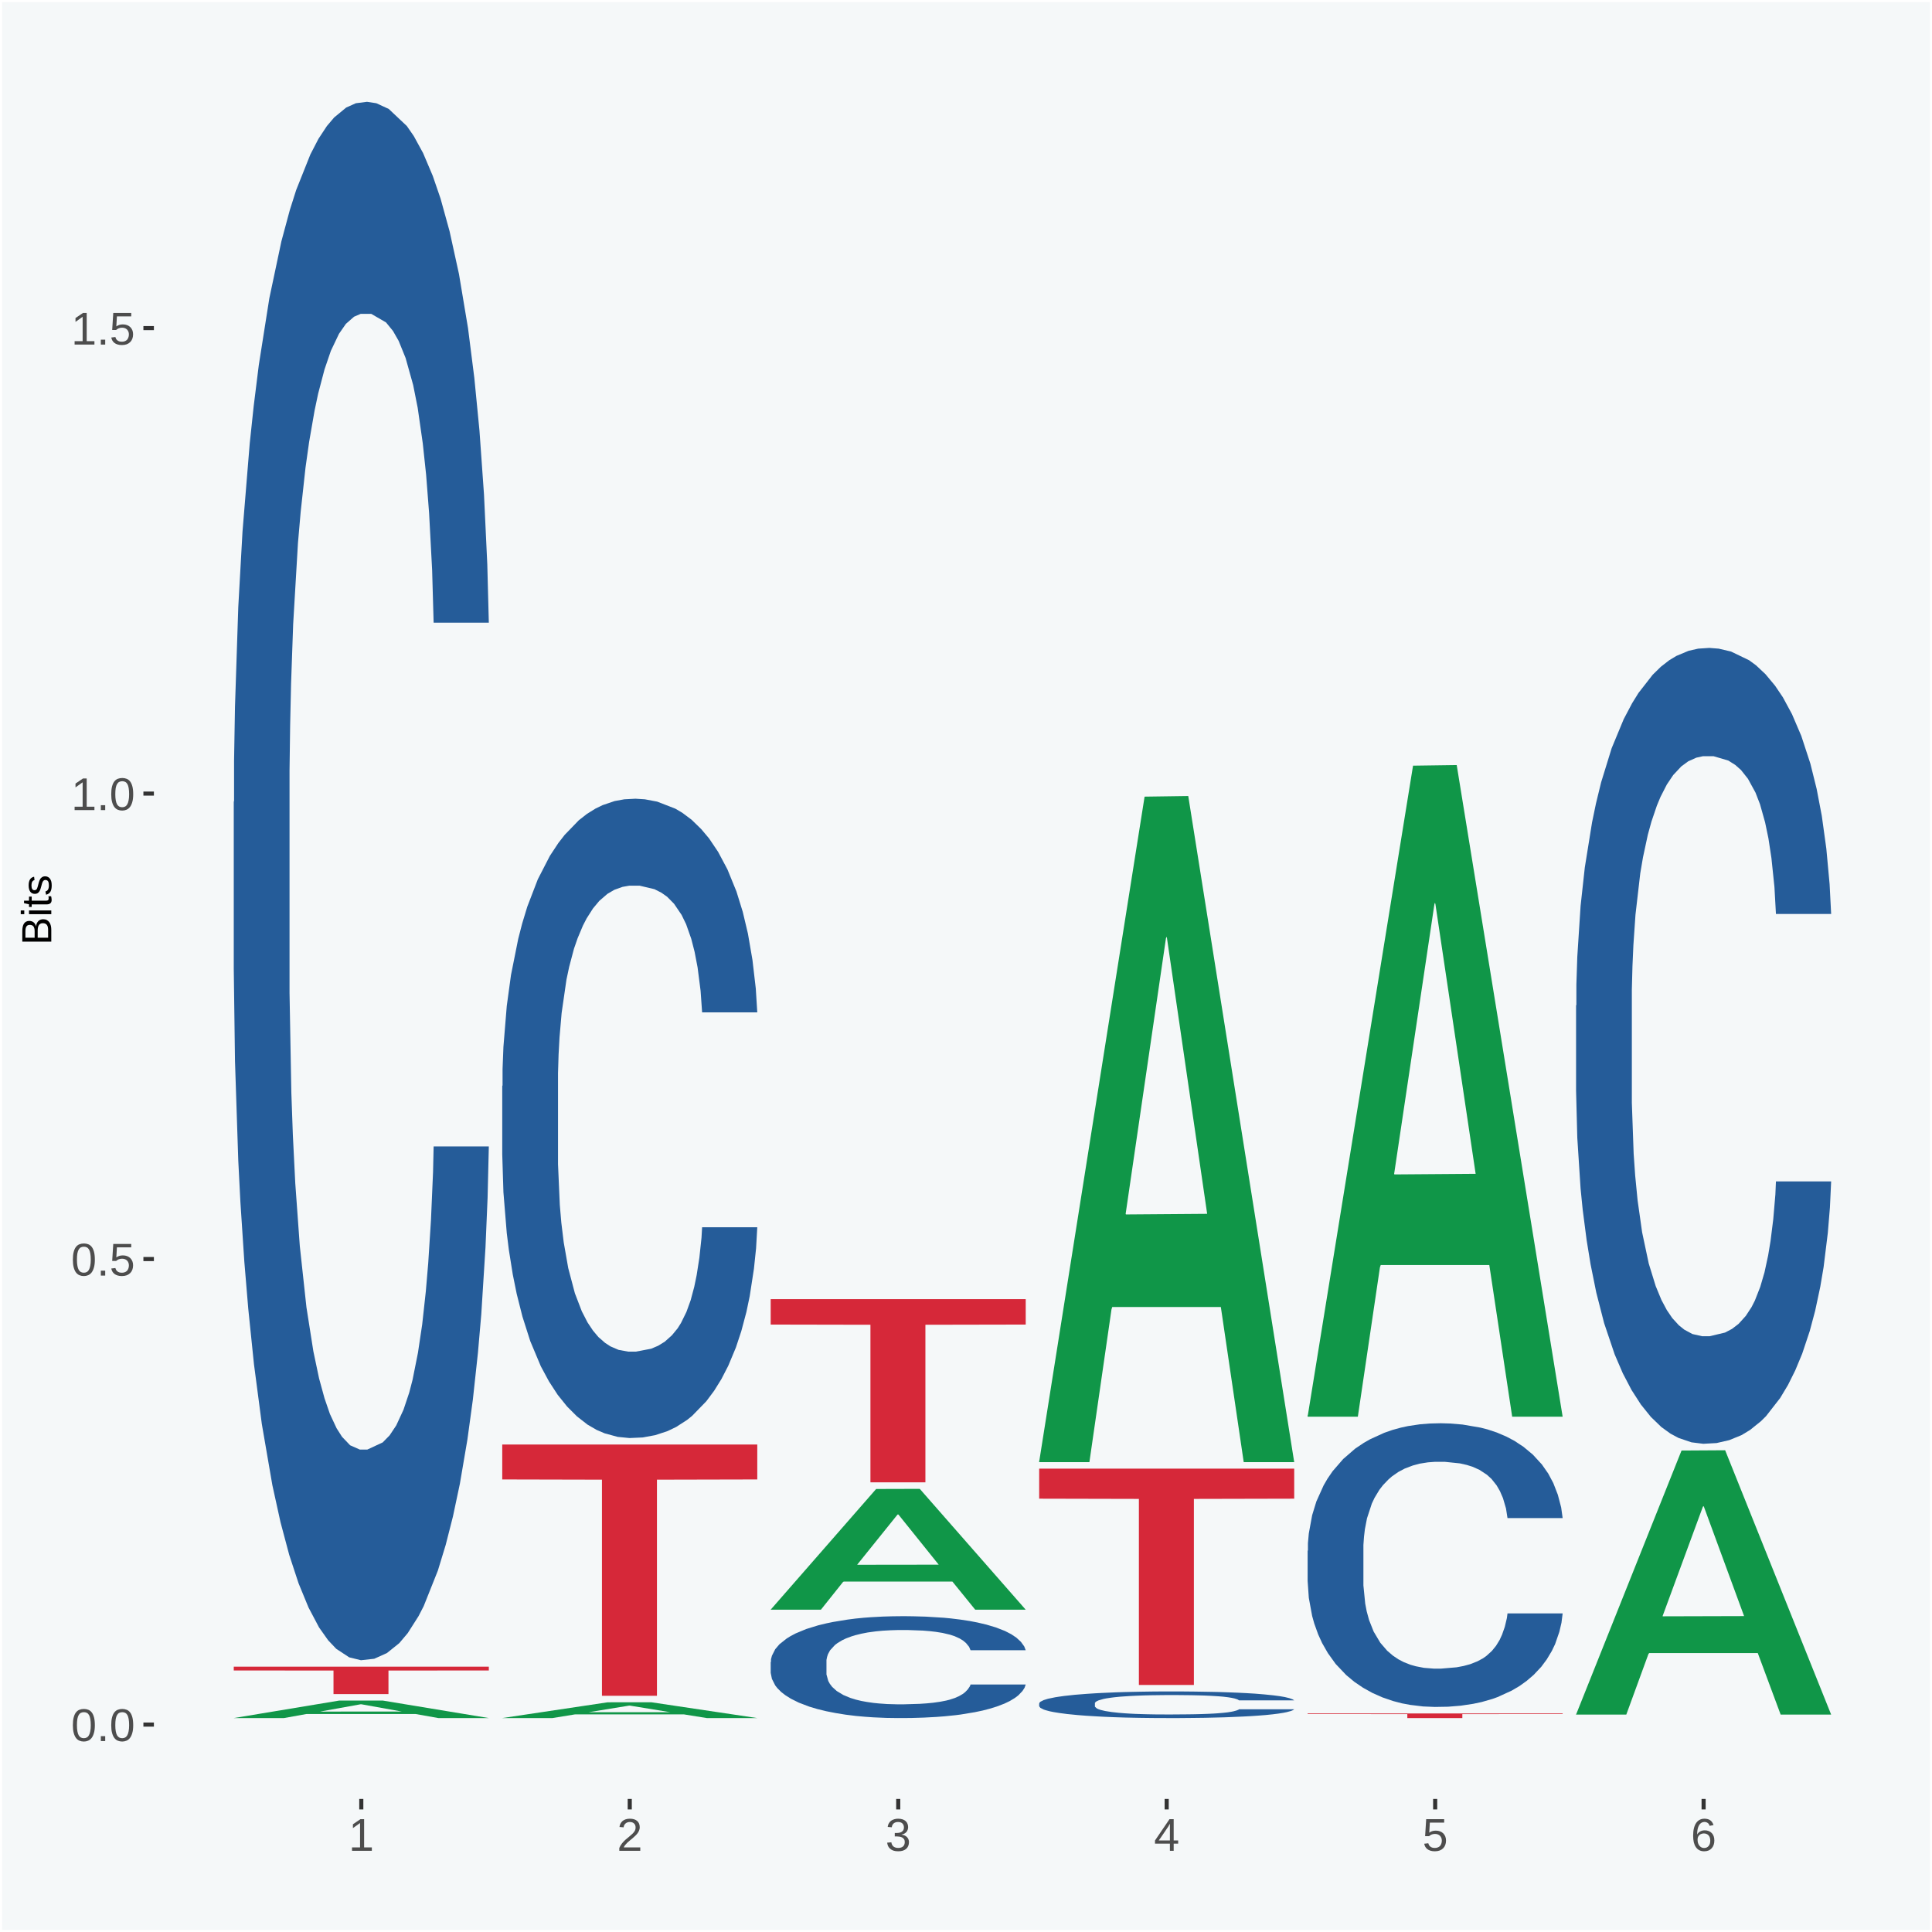 <?xml version="1.0" encoding="UTF-8"?>
<svg xmlns="http://www.w3.org/2000/svg" xmlns:xlink="http://www.w3.org/1999/xlink" width="504pt" height="504pt" viewBox="0 0 504 504" version="1.1">
<defs>
<g>
<symbol overflow="visible" id="glyph0-0">
<path style="stroke:none;" d="M 0.406 0 L 0.406 -8 L 3.594 -8 L 3.594 0 Z M 0.797 -0.406 L 3.188 -0.406 L 3.188 -7.594 L 0.797 -7.594 Z M 0.797 -0.406 "/>
</symbol>
<symbol overflow="visible" id="glyph0-1">
<path style="stroke:none;" d="M 6.203 -4.125 C 6.203 -3.332 6.125 -2.664 5.969 -2.125 C 5.82 -1.582 5.617 -1.145 5.359 -0.812 C 5.098 -0.477 4.789 -0.238 4.438 -0.094 C 4.094 0.051 3.723 0.125 3.328 0.125 C 2.922 0.125 2.539 0.051 2.188 -0.094 C 1.844 -0.238 1.539 -0.477 1.281 -0.812 C 1.031 -1.145 0.832 -1.582 0.688 -2.125 C 0.539 -2.664 0.469 -3.332 0.469 -4.125 C 0.469 -4.957 0.539 -5.645 0.688 -6.188 C 0.832 -6.738 1.035 -7.176 1.297 -7.5 C 1.555 -7.82 1.859 -8.047 2.203 -8.172 C 2.555 -8.305 2.941 -8.375 3.359 -8.375 C 3.754 -8.375 4.125 -8.305 4.469 -8.172 C 4.812 -8.047 5.113 -7.82 5.375 -7.5 C 5.633 -7.176 5.836 -6.738 5.984 -6.188 C 6.129 -5.645 6.203 -4.957 6.203 -4.125 Z M 5.141 -4.125 C 5.141 -4.781 5.098 -5.328 5.016 -5.766 C 4.941 -6.203 4.828 -6.551 4.672 -6.812 C 4.516 -7.07 4.328 -7.254 4.109 -7.359 C 3.891 -7.473 3.641 -7.531 3.359 -7.531 C 3.055 -7.531 2.789 -7.473 2.562 -7.359 C 2.344 -7.254 2.156 -7.07 2 -6.812 C 1.844 -6.551 1.723 -6.203 1.641 -5.766 C 1.566 -5.328 1.531 -4.781 1.531 -4.125 C 1.531 -3.5 1.57 -2.969 1.656 -2.531 C 1.738 -2.094 1.852 -1.742 2 -1.484 C 2.156 -1.223 2.344 -1.035 2.562 -0.922 C 2.789 -0.805 3.047 -0.75 3.328 -0.75 C 3.609 -0.75 3.859 -0.805 4.078 -0.922 C 4.305 -1.035 4.492 -1.223 4.641 -1.484 C 4.797 -1.742 4.914 -2.094 5 -2.531 C 5.094 -2.969 5.141 -3.5 5.141 -4.125 Z M 5.141 -4.125 "/>
</symbol>
<symbol overflow="visible" id="glyph0-2">
<path style="stroke:none;" d="M 1.094 0 L 1.094 -1.281 L 2.234 -1.281 L 2.234 0 Z M 1.094 0 "/>
</symbol>
<symbol overflow="visible" id="glyph0-3">
<path style="stroke:none;" d="M 6.172 -2.688 C 6.172 -2.27 6.109 -1.891 5.984 -1.547 C 5.859 -1.203 5.672 -0.906 5.422 -0.656 C 5.18 -0.414 4.879 -0.223 4.516 -0.078 C 4.148 0.055 3.723 0.125 3.234 0.125 C 2.805 0.125 2.43 0.07 2.109 -0.031 C 1.785 -0.133 1.508 -0.273 1.281 -0.453 C 1.062 -0.629 0.883 -0.836 0.75 -1.078 C 0.625 -1.316 0.535 -1.57 0.484 -1.844 L 1.547 -1.969 C 1.586 -1.812 1.645 -1.66 1.719 -1.516 C 1.801 -1.367 1.91 -1.238 2.047 -1.125 C 2.18 -1.008 2.348 -0.914 2.547 -0.844 C 2.742 -0.781 2.984 -0.75 3.266 -0.75 C 3.535 -0.75 3.781 -0.789 4 -0.875 C 4.227 -0.957 4.422 -1.078 4.578 -1.234 C 4.734 -1.398 4.852 -1.602 4.938 -1.844 C 5.031 -2.082 5.078 -2.359 5.078 -2.672 C 5.078 -2.922 5.035 -3.148 4.953 -3.359 C 4.867 -3.578 4.75 -3.766 4.594 -3.922 C 4.445 -4.078 4.258 -4.195 4.031 -4.281 C 3.812 -4.363 3.562 -4.406 3.281 -4.406 C 3.113 -4.406 2.953 -4.391 2.797 -4.359 C 2.648 -4.328 2.516 -4.285 2.391 -4.234 C 2.266 -4.18 2.148 -4.117 2.047 -4.047 C 1.941 -3.973 1.844 -3.895 1.75 -3.812 L 0.719 -3.812 L 1 -8.25 L 5.688 -8.25 L 5.688 -7.359 L 1.953 -7.359 L 1.797 -4.734 C 1.984 -4.879 2.219 -5.004 2.5 -5.109 C 2.781 -5.211 3.113 -5.266 3.5 -5.266 C 3.914 -5.266 4.285 -5.203 4.609 -5.078 C 4.941 -4.953 5.223 -4.773 5.453 -4.547 C 5.68 -4.316 5.859 -4.047 5.984 -3.734 C 6.109 -3.422 6.172 -3.07 6.172 -2.688 Z M 6.172 -2.688 "/>
</symbol>
<symbol overflow="visible" id="glyph0-4">
<path style="stroke:none;" d="M 0.922 0 L 0.922 -0.891 L 3.016 -0.891 L 3.016 -7.25 L 1.156 -5.922 L 1.156 -6.922 L 3.109 -8.25 L 4.078 -8.25 L 4.078 -0.891 L 6.094 -0.891 L 6.094 0 Z M 0.922 0 "/>
</symbol>
<symbol overflow="visible" id="glyph0-5">
<path style="stroke:none;" d="M 0.609 0 L 0.609 -0.75 C 0.805 -1.207 1.047 -1.609 1.328 -1.953 C 1.617 -2.305 1.922 -2.625 2.234 -2.906 C 2.555 -3.188 2.867 -3.445 3.172 -3.688 C 3.484 -3.938 3.766 -4.18 4.016 -4.422 C 4.266 -4.66 4.469 -4.91 4.625 -5.172 C 4.781 -5.441 4.859 -5.742 4.859 -6.078 C 4.859 -6.316 4.82 -6.523 4.75 -6.703 C 4.676 -6.879 4.57 -7.023 4.438 -7.141 C 4.312 -7.266 4.156 -7.359 3.969 -7.422 C 3.781 -7.484 3.578 -7.516 3.359 -7.516 C 3.141 -7.516 2.938 -7.484 2.75 -7.422 C 2.57 -7.367 2.41 -7.281 2.266 -7.156 C 2.117 -7.039 2 -6.895 1.906 -6.719 C 1.812 -6.551 1.754 -6.352 1.734 -6.125 L 0.656 -6.219 C 0.688 -6.508 0.766 -6.785 0.891 -7.047 C 1.023 -7.316 1.203 -7.551 1.422 -7.75 C 1.648 -7.945 1.922 -8.098 2.234 -8.203 C 2.555 -8.316 2.93 -8.375 3.359 -8.375 C 3.766 -8.375 4.125 -8.328 4.438 -8.234 C 4.758 -8.141 5.031 -7.992 5.25 -7.797 C 5.477 -7.609 5.648 -7.375 5.766 -7.094 C 5.879 -6.812 5.938 -6.488 5.938 -6.125 C 5.938 -5.844 5.883 -5.578 5.781 -5.328 C 5.688 -5.078 5.555 -4.836 5.391 -4.609 C 5.223 -4.379 5.031 -4.16 4.812 -3.953 C 4.594 -3.742 4.363 -3.535 4.125 -3.328 C 3.895 -3.129 3.656 -2.93 3.406 -2.734 C 3.164 -2.535 2.938 -2.336 2.719 -2.141 C 2.508 -1.941 2.32 -1.738 2.156 -1.531 C 1.988 -1.332 1.859 -1.117 1.766 -0.891 L 6.078 -0.891 L 6.078 0 Z M 0.609 0 "/>
</symbol>
<symbol overflow="visible" id="glyph0-6">
<path style="stroke:none;" d="M 6.141 -2.281 C 6.141 -1.906 6.078 -1.566 5.953 -1.266 C 5.836 -0.973 5.66 -0.723 5.422 -0.516 C 5.18 -0.305 4.883 -0.145 4.531 -0.031 C 4.188 0.07 3.789 0.125 3.344 0.125 C 2.832 0.125 2.398 0.062 2.047 -0.062 C 1.703 -0.195 1.414 -0.367 1.188 -0.578 C 0.957 -0.785 0.785 -1.02 0.672 -1.281 C 0.566 -1.551 0.492 -1.832 0.453 -2.125 L 1.547 -2.219 C 1.578 -2 1.633 -1.801 1.719 -1.625 C 1.801 -1.445 1.914 -1.289 2.062 -1.156 C 2.207 -1.031 2.383 -0.93 2.594 -0.859 C 2.801 -0.785 3.051 -0.75 3.344 -0.75 C 3.875 -0.75 4.289 -0.879 4.594 -1.141 C 4.895 -1.41 5.047 -1.801 5.047 -2.312 C 5.047 -2.613 4.977 -2.859 4.844 -3.047 C 4.707 -3.234 4.539 -3.379 4.344 -3.484 C 4.145 -3.586 3.926 -3.656 3.688 -3.688 C 3.445 -3.727 3.227 -3.75 3.031 -3.75 L 2.438 -3.75 L 2.438 -4.656 L 3.016 -4.656 C 3.211 -4.656 3.414 -4.676 3.625 -4.719 C 3.844 -4.758 4.039 -4.832 4.219 -4.938 C 4.395 -5.051 4.539 -5.195 4.656 -5.375 C 4.77 -5.562 4.828 -5.797 4.828 -6.078 C 4.828 -6.523 4.695 -6.875 4.438 -7.125 C 4.188 -7.383 3.801 -7.516 3.281 -7.516 C 2.82 -7.516 2.445 -7.395 2.156 -7.156 C 1.875 -6.914 1.707 -6.578 1.656 -6.141 L 0.594 -6.234 C 0.633 -6.598 0.734 -6.91 0.891 -7.172 C 1.047 -7.441 1.242 -7.664 1.484 -7.844 C 1.734 -8.02 2.008 -8.148 2.312 -8.234 C 2.625 -8.328 2.953 -8.375 3.297 -8.375 C 3.754 -8.375 4.148 -8.316 4.484 -8.203 C 4.816 -8.086 5.086 -7.93 5.297 -7.734 C 5.516 -7.535 5.672 -7.301 5.766 -7.031 C 5.867 -6.77 5.922 -6.488 5.922 -6.188 C 5.922 -5.945 5.883 -5.723 5.812 -5.516 C 5.75 -5.305 5.645 -5.113 5.5 -4.938 C 5.363 -4.77 5.188 -4.625 4.969 -4.5 C 4.75 -4.383 4.488 -4.297 4.188 -4.234 L 4.188 -4.219 C 4.52 -4.176 4.805 -4.098 5.047 -3.984 C 5.297 -3.867 5.5 -3.723 5.656 -3.547 C 5.82 -3.379 5.941 -3.188 6.016 -2.969 C 6.098 -2.75 6.141 -2.52 6.141 -2.281 Z M 6.141 -2.281 "/>
</symbol>
<symbol overflow="visible" id="glyph0-7">
<path style="stroke:none;" d="M 5.156 -1.875 L 5.156 0 L 4.172 0 L 4.172 -1.875 L 0.281 -1.875 L 0.281 -2.688 L 4.062 -8.25 L 5.156 -8.25 L 5.156 -2.703 L 6.328 -2.703 L 6.328 -1.875 Z M 4.172 -7.062 C 4.16 -7.039 4.141 -7.004 4.109 -6.953 C 4.078 -6.898 4.039 -6.836 4 -6.766 C 3.957 -6.691 3.914 -6.617 3.875 -6.547 C 3.844 -6.473 3.812 -6.414 3.781 -6.375 L 1.656 -3.25 C 1.633 -3.219 1.602 -3.176 1.562 -3.125 C 1.531 -3.07 1.492 -3.02 1.453 -2.969 C 1.422 -2.914 1.383 -2.863 1.344 -2.812 C 1.301 -2.77 1.27 -2.734 1.25 -2.703 L 4.172 -2.703 Z M 4.172 -7.062 "/>
</symbol>
<symbol overflow="visible" id="glyph0-8">
<path style="stroke:none;" d="M 6.141 -2.703 C 6.141 -2.285 6.082 -1.906 5.969 -1.562 C 5.852 -1.219 5.68 -0.922 5.453 -0.672 C 5.234 -0.422 4.957 -0.223 4.625 -0.078 C 4.289 0.055 3.91 0.125 3.484 0.125 C 3.004 0.125 2.582 0.031 2.219 -0.156 C 1.863 -0.344 1.566 -0.609 1.328 -0.953 C 1.086 -1.297 0.906 -1.719 0.781 -2.219 C 0.664 -2.727 0.609 -3.301 0.609 -3.938 C 0.609 -4.676 0.676 -5.32 0.812 -5.875 C 0.945 -6.426 1.141 -6.883 1.391 -7.25 C 1.648 -7.625 1.961 -7.906 2.328 -8.094 C 2.691 -8.281 3.102 -8.375 3.562 -8.375 C 3.844 -8.375 4.102 -8.344 4.344 -8.281 C 4.594 -8.227 4.816 -8.133 5.016 -8 C 5.223 -7.875 5.398 -7.703 5.547 -7.484 C 5.703 -7.273 5.828 -7.016 5.922 -6.703 L 4.906 -6.516 C 4.801 -6.867 4.629 -7.125 4.391 -7.281 C 4.148 -7.445 3.867 -7.531 3.547 -7.531 C 3.266 -7.531 3.004 -7.457 2.766 -7.312 C 2.535 -7.176 2.336 -6.973 2.172 -6.703 C 2.004 -6.43 1.875 -6.086 1.781 -5.672 C 1.695 -5.266 1.656 -4.789 1.656 -4.25 C 1.852 -4.602 2.125 -4.875 2.469 -5.062 C 2.812 -5.25 3.207 -5.344 3.656 -5.344 C 4.031 -5.344 4.367 -5.281 4.672 -5.156 C 4.984 -5.031 5.25 -4.852 5.469 -4.625 C 5.688 -4.406 5.852 -4.129 5.969 -3.797 C 6.082 -3.473 6.141 -3.109 6.141 -2.703 Z M 5.078 -2.656 C 5.078 -2.938 5.039 -3.191 4.969 -3.422 C 4.895 -3.66 4.785 -3.859 4.641 -4.016 C 4.504 -4.18 4.332 -4.305 4.125 -4.391 C 3.926 -4.484 3.688 -4.531 3.406 -4.531 C 3.219 -4.531 3.023 -4.5 2.828 -4.438 C 2.629 -4.383 2.453 -4.289 2.297 -4.156 C 2.141 -4.031 2.008 -3.863 1.906 -3.656 C 1.812 -3.457 1.766 -3.207 1.766 -2.906 C 1.766 -2.602 1.801 -2.316 1.875 -2.047 C 1.957 -1.785 2.07 -1.555 2.219 -1.359 C 2.363 -1.172 2.539 -1.02 2.75 -0.906 C 2.957 -0.789 3.191 -0.734 3.453 -0.734 C 3.703 -0.734 3.926 -0.773 4.125 -0.859 C 4.332 -0.953 4.504 -1.082 4.641 -1.25 C 4.785 -1.414 4.895 -1.613 4.969 -1.844 C 5.039 -2.082 5.078 -2.352 5.078 -2.656 Z M 5.078 -2.656 "/>
</symbol>
<symbol overflow="visible" id="glyph1-0">
<path style="stroke:none;" d="M 0 -0.359 L -7.328 -0.359 L -7.328 -3.281 L 0 -3.281 Z M -0.359 -0.734 L -0.359 -2.922 L -6.969 -2.922 L -6.969 -0.734 Z M -0.359 -0.734 "/>
</symbol>
<symbol overflow="visible" id="glyph1-1">
<path style="stroke:none;" d="M -2.125 -6.75 C -1.75 -6.75 -1.426 -6.676 -1.156 -6.531 C -0.883 -6.383 -0.66 -6.18 -0.484 -5.922 C -0.316 -5.672 -0.191 -5.375 -0.109 -5.031 C -0.035 -4.695 0 -4.344 0 -3.969 L 0 -0.906 L -7.562 -0.906 L -7.562 -3.656 C -7.562 -4.07 -7.523 -4.441 -7.453 -4.766 C -7.391 -5.098 -7.281 -5.379 -7.125 -5.609 C -6.977 -5.836 -6.789 -6.008 -6.562 -6.125 C -6.332 -6.25 -6.055 -6.312 -5.734 -6.312 C -5.523 -6.312 -5.328 -6.281 -5.141 -6.219 C -4.953 -6.164 -4.781 -6.078 -4.625 -5.953 C -4.477 -5.836 -4.348 -5.688 -4.234 -5.5 C -4.129 -5.32 -4.047 -5.113 -3.984 -4.875 C -3.953 -5.176 -3.883 -5.441 -3.781 -5.672 C -3.676 -5.91 -3.539 -6.109 -3.375 -6.266 C -3.219 -6.43 -3.031 -6.551 -2.812 -6.625 C -2.602 -6.707 -2.375 -6.75 -2.125 -6.75 Z M -5.609 -5.281 C -6.016 -5.281 -6.305 -5.141 -6.484 -4.859 C -6.66 -4.586 -6.75 -4.188 -6.75 -3.656 L -6.75 -1.922 L -4.344 -1.922 L -4.344 -3.656 C -4.344 -3.957 -4.375 -4.211 -4.438 -4.422 C -4.5 -4.629 -4.582 -4.797 -4.688 -4.922 C -4.801 -5.047 -4.93 -5.133 -5.078 -5.188 C -5.234 -5.25 -5.41 -5.281 -5.609 -5.281 Z M -2.219 -5.719 C -2.457 -5.719 -2.66 -5.672 -2.828 -5.578 C -2.992 -5.492 -3.129 -5.367 -3.234 -5.203 C -3.348 -5.047 -3.426 -4.848 -3.469 -4.609 C -3.52 -4.379 -3.547 -4.125 -3.547 -3.844 L -3.547 -1.922 L -0.828 -1.922 L -0.828 -3.922 C -0.828 -4.18 -0.848 -4.422 -0.891 -4.641 C -0.93 -4.859 -1.004 -5.047 -1.109 -5.203 C -1.211 -5.367 -1.352 -5.492 -1.531 -5.578 C -1.719 -5.672 -1.945 -5.719 -2.219 -5.719 Z M -2.219 -5.719 "/>
</symbol>
<symbol overflow="visible" id="glyph1-2">
<path style="stroke:none;" d="M -7.047 -0.734 L -7.969 -0.734 L -7.969 -1.703 L -7.047 -1.703 Z M 0 -0.734 L -5.812 -0.734 L -5.812 -1.703 L 0 -1.703 Z M 0 -0.734 "/>
</symbol>
<symbol overflow="visible" id="glyph1-3">
<path style="stroke:none;" d="M -0.047 -2.969 C -0.004 -2.82 0.023 -2.672 0.047 -2.516 C 0.078 -2.367 0.094 -2.195 0.094 -2 C 0.094 -1.227 -0.348 -0.844 -1.234 -0.844 L -5.109 -0.844 L -5.109 -0.172 L -5.812 -0.172 L -5.812 -0.875 L -7.109 -1.156 L -7.109 -1.812 L -5.812 -1.812 L -5.812 -2.875 L -5.109 -2.875 L -5.109 -1.812 L -1.438 -1.812 C -1.156 -1.812 -0.957 -1.852 -0.844 -1.938 C -0.738 -2.031 -0.688 -2.191 -0.688 -2.422 C -0.688 -2.516 -0.691 -2.602 -0.703 -2.688 C -0.711 -2.77 -0.727 -2.863 -0.75 -2.969 Z M -0.047 -2.969 "/>
</symbol>
<symbol overflow="visible" id="glyph1-4">
<path style="stroke:none;" d="M -1.609 -5.109 C -1.336 -5.109 -1.094 -5.051 -0.875 -4.938 C -0.664 -4.832 -0.488 -4.68 -0.344 -4.484 C -0.195 -4.285 -0.082 -4.039 0 -3.75 C 0.07 -3.457 0.109 -3.125 0.109 -2.75 C 0.109 -2.406 0.082 -2.098 0.031 -1.828 C -0.02 -1.555 -0.102 -1.316 -0.219 -1.109 C -0.332 -0.91 -0.484 -0.742 -0.672 -0.609 C -0.859 -0.473 -1.086 -0.375 -1.359 -0.312 L -1.531 -1.156 C -1.219 -1.238 -0.988 -1.41 -0.844 -1.672 C -0.695 -1.93 -0.625 -2.289 -0.625 -2.75 C -0.625 -2.957 -0.641 -3.145 -0.672 -3.312 C -0.703 -3.488 -0.75 -3.641 -0.812 -3.766 C -0.883 -3.891 -0.977 -3.984 -1.094 -4.047 C -1.207 -4.117 -1.352 -4.156 -1.531 -4.156 C -1.707 -4.156 -1.848 -4.113 -1.953 -4.031 C -2.066 -3.957 -2.16 -3.844 -2.234 -3.688 C -2.316 -3.539 -2.383 -3.363 -2.438 -3.156 C -2.5 -2.945 -2.562 -2.719 -2.625 -2.469 C -2.688 -2.238 -2.754 -2.008 -2.828 -1.781 C -2.898 -1.551 -3 -1.344 -3.125 -1.156 C -3.25 -0.969 -3.398 -0.816 -3.578 -0.703 C -3.766 -0.586 -4 -0.531 -4.281 -0.531 C -4.812 -0.531 -5.211 -0.719 -5.484 -1.094 C -5.766 -1.477 -5.906 -2.031 -5.906 -2.75 C -5.906 -3.395 -5.789 -3.906 -5.562 -4.281 C -5.332 -4.656 -4.973 -4.895 -4.484 -5 L -4.375 -4.125 C -4.52 -4.094 -4.645 -4.035 -4.75 -3.953 C -4.852 -3.867 -4.938 -3.766 -5 -3.641 C -5.062 -3.516 -5.102 -3.375 -5.125 -3.219 C -5.156 -3.07 -5.172 -2.914 -5.172 -2.75 C -5.172 -2.312 -5.102 -1.988 -4.969 -1.781 C -4.844 -1.582 -4.645 -1.484 -4.375 -1.484 C -4.219 -1.484 -4.086 -1.52 -3.984 -1.594 C -3.879 -1.664 -3.789 -1.77 -3.719 -1.906 C -3.656 -2.051 -3.598 -2.219 -3.547 -2.406 C -3.492 -2.602 -3.438 -2.816 -3.375 -3.047 C -3.332 -3.203 -3.289 -3.359 -3.25 -3.516 C -3.207 -3.68 -3.156 -3.836 -3.094 -3.984 C -3.031 -4.141 -2.957 -4.285 -2.875 -4.422 C -2.789 -4.555 -2.688 -4.672 -2.562 -4.766 C -2.445 -4.867 -2.312 -4.953 -2.156 -5.016 C -2 -5.078 -1.816 -5.109 -1.609 -5.109 Z M -1.609 -5.109 "/>
</symbol>
</g>
<clipPath id="clip1">
  <path d="M 40.148 5.48 L 498.52 5.48 L 498.52 469.281 L 40.148 469.281 Z M 40.148 5.48 "/>
</clipPath>
</defs>
<g id="surface1">
<rect x="0" y="0" width="504" height="504" style="fill:rgb(96.078%,97.255%,97.647%);fill-opacity:1;stroke:none;"/>
<path style="fill:none;stroke-width:1.07;stroke-linecap:round;stroke-linejoin:round;stroke:rgb(100%,100%,100%);stroke-opacity:1;stroke-miterlimit:10;" d="M 0 0 L 504 0 L 504 504 L 0 504 Z M 0 0 " transform="matrix(1,0,0,-1,0,504)"/>
<g clip-path="url(#clip1)" clip-rule="nonzero">
<path style=" stroke:none;fill-rule:nonzero;fill:rgb(96.078%,97.255%,97.647%);fill-opacity:1;" d="M 40.148 469.281 L 498.52 469.281 L 498.52 5.48 L 40.148 5.48 Z M 40.148 469.281 "/>
</g>
<path style=" stroke:none;fill-rule:nonzero;fill:rgb(6.274%,58.824%,28.235%);fill-opacity:1;" d="M 60.98 448.191 L 61.051 448.18 L 88.488 443.629 L 99.871 443.629 L 127.52 448.191 L 114.352 448.191 L 108.379 447.129 L 80.051 447.129 L 79.852 447.148 L 74.078 448.191 L 60.98 448.191 L 83.621 446.5 L 104.809 446.488 L 94.32 444.602 L 94.18 444.59 L 94.039 444.602 L 83.551 446.488 L 83.621 446.5 Z M 60.98 448.191 "/>
<path style=" stroke:none;fill-rule:nonzero;fill:rgb(14.51%,36.078%,60.001%);fill-opacity:1;" d="M 60.98 209.219 L 61.059 208.852 L 61.059 198.461 L 61.301 184.352 L 62.16 158.359 L 63.262 138.68 L 65.148 115.66 L 66.172 106.012 L 67.512 95.238 L 70.262 77.801 L 73.41 62.941 L 75.609 54.781 L 77.262 49.578 L 80.961 40.301 L 83.078 36.211 L 85.281 32.871 L 87.172 30.641 L 90.32 28.051 L 92.828 26.93 L 95.738 26.559 L 98.18 26.93 L 101.41 28.422 L 106.129 32.871 L 107.93 35.469 L 110.371 39.93 L 112.891 45.871 L 114.93 51.809 L 117.289 60.352 L 119.73 71.48 L 122.09 85.59 L 123.738 98.59 L 125.078 112.32 L 126.262 129.031 L 127.121 147.219 L 127.52 162.441 L 113.121 162.441 L 112.73 148.711 L 111.941 133.859 L 111.16 123.828 L 110.289 115.66 L 108.961 106.379 L 107.781 100.441 L 105.809 93.391 L 104 88.93 L 102.512 86.328 L 100.699 84.109 L 96.852 81.879 L 94.09 81.879 L 92.359 82.621 L 90.238 84.48 L 88.43 87.078 L 86.309 91.531 L 84.66 96.359 L 83 102.672 L 82.059 107.129 L 80.641 115.289 L 79.699 121.98 L 78.441 133.488 L 77.73 141.648 L 76.48 162.82 L 75.93 178.41 L 75.691 189.172 L 75.531 201.059 L 75.531 258.969 L 76 284.961 L 76.398 296.102 L 77.031 308.719 L 78.211 325.059 L 79.941 341.02 L 81.75 352.531 L 83.238 359.59 L 84.66 364.781 L 86.07 368.871 L 87.801 372.578 L 89.219 374.809 L 91.34 377.031 L 93.859 378.148 L 95.82 378.148 L 99.828 376.289 L 101.641 374.441 L 103.371 371.84 L 105.262 367.75 L 106.75 363.301 L 107.621 359.961 L 109.031 352.898 L 110.141 345.48 L 111.078 336.941 L 111.711 329.512 L 112.422 318.371 L 112.969 305.75 L 113.121 299.07 L 127.52 299.07 L 127.199 312.43 L 126.648 325.43 L 125.551 342.879 L 124.68 352.898 L 123.352 365.148 L 121.93 375.551 L 119.969 387.059 L 118.16 395.602 L 116.27 403.02 L 114.23 409.711 L 110.531 418.988 L 109.191 421.59 L 106.359 426.039 L 104.16 428.641 L 100.93 431.238 L 97.629 432.719 L 94.172 433.102 L 91.102 432.352 L 87.719 430.129 L 85.602 427.898 L 83.238 424.559 L 80.488 419.359 L 77.891 413.051 L 75.449 405.621 L 73.172 397.078 L 71.051 387.43 L 68.301 371.469 L 66.25 355.871 L 64.762 341.391 L 63.738 329.141 L 62.711 313.551 L 62.16 302.781 L 61.301 276.789 L 60.98 252.66 Z M 60.98 209.219 "/>
<path style=" stroke:none;fill-rule:nonzero;fill:rgb(83.922%,15.686%,22.353%);fill-opacity:1;" d="M 60.98 434.789 L 127.52 434.789 L 127.52 435.781 L 101.34 435.789 L 101.34 441.93 L 87 441.93 L 87 435.789 L 60.98 435.781 Z M 60.98 434.789 "/>
<path style=" stroke:none;fill-rule:nonzero;fill:rgb(6.274%,58.824%,28.235%);fill-opacity:1;" d="M 131.02 448.191 L 131.09 448.18 L 158.52 444.078 L 169.91 444.07 L 197.551 448.191 L 184.379 448.191 L 178.41 447.23 L 150.09 447.23 L 149.879 447.25 L 144.121 448.191 L 131.02 448.191 L 153.648 446.66 L 174.852 446.66 L 164.352 444.949 L 164.219 444.941 L 164.078 444.949 L 153.578 446.66 L 153.648 446.66 Z M 131.02 448.191 "/>
<path style=" stroke:none;fill-rule:nonzero;fill:rgb(14.51%,36.078%,60.001%);fill-opacity:1;" d="M 131.02 283.289 L 131.102 283.141 L 131.102 278.879 L 131.328 273.09 L 132.199 262.43 L 133.301 254.352 L 135.191 244.91 L 136.211 240.949 L 137.551 236.531 L 140.301 229.379 L 143.441 223.281 L 145.648 219.93 L 147.301 217.801 L 150.988 213.988 L 153.121 212.32 L 155.32 210.949 L 157.211 210.031 L 160.352 208.969 L 162.871 208.512 L 165.781 208.359 L 168.219 208.512 L 171.441 209.121 L 176.16 210.949 L 177.969 212.012 L 180.41 213.84 L 182.922 216.281 L 184.969 218.711 L 187.328 222.219 L 189.762 226.789 L 192.121 232.57 L 193.77 237.898 L 195.109 243.539 L 196.289 250.391 L 197.16 257.859 L 197.551 264.102 L 183.16 264.102 L 182.762 258.469 L 181.98 252.371 L 181.191 248.262 L 180.328 244.91 L 178.988 241.102 L 177.809 238.672 L 175.84 235.77 L 174.039 233.941 L 172.539 232.879 L 170.73 231.961 L 166.879 231.051 L 164.129 231.051 L 162.398 231.359 L 160.27 232.121 L 158.461 233.18 L 156.34 235.012 L 154.691 236.988 L 153.039 239.578 L 152.09 241.41 L 150.68 244.762 L 149.73 247.5 L 148.48 252.219 L 147.77 255.57 L 146.512 264.262 L 145.961 270.648 L 145.719 275.07 L 145.57 279.941 L 145.57 303.699 L 146.039 314.371 L 146.43 318.941 L 147.059 324.109 L 148.238 330.82 L 149.969 337.371 L 151.781 342.09 L 153.27 344.98 L 154.691 347.109 L 156.102 348.789 L 157.84 350.309 L 159.25 351.23 L 161.371 352.141 L 163.891 352.602 L 165.859 352.602 L 169.871 351.84 L 171.68 351.07 L 173.41 350.012 L 175.289 348.328 L 176.789 346.5 L 177.648 345.129 L 179.07 342.238 L 180.172 339.191 L 181.109 335.691 L 181.738 332.641 L 182.449 328.07 L 183 322.898 L 183.16 320.148 L 197.551 320.148 L 197.238 325.641 L 196.68 330.969 L 195.578 338.129 L 194.719 342.238 L 193.379 347.27 L 191.969 351.531 L 190 356.25 L 188.191 359.762 L 186.301 362.801 L 184.262 365.539 L 180.559 369.352 L 179.23 370.422 L 176.391 372.25 L 174.191 373.309 L 170.969 374.379 L 167.672 374.988 L 164.211 375.141 L 161.141 374.84 L 157.762 373.922 L 155.629 373.012 L 153.27 371.641 L 150.52 369.5 L 147.93 366.91 L 145.488 363.871 L 143.211 360.371 L 141.078 356.41 L 138.328 349.859 L 136.289 343.461 L 134.789 337.52 L 133.77 332.488 L 132.75 326.09 L 132.199 321.68 L 131.328 311.02 L 131.02 301.121 Z M 131.02 283.289 "/>
<path style=" stroke:none;fill-rule:nonzero;fill:rgb(83.922%,15.686%,22.353%);fill-opacity:1;" d="M 131.02 376.828 L 197.551 376.828 L 197.551 385.941 L 171.379 386 L 171.379 442.379 L 157.031 442.379 L 157.031 386 L 131.02 385.941 Z M 131.02 376.828 "/>
<path style=" stroke:none;fill-rule:nonzero;fill:rgb(6.274%,58.824%,28.235%);fill-opacity:1;" d="M 201.051 419.859 L 201.121 419.828 L 228.559 388.43 L 239.941 388.398 L 267.578 419.922 L 254.41 419.922 L 248.449 412.578 L 220.121 412.578 L 219.91 412.699 L 214.148 419.922 L 201.051 419.922 L 201.051 419.859 L 223.691 408.199 L 244.879 408.172 L 234.391 395.121 L 234.25 395.059 L 234.109 395.141 L 223.621 408.172 L 223.691 408.199 Z M 201.051 419.859 "/>
<path style=" stroke:none;fill-rule:nonzero;fill:rgb(14.51%,36.078%,60.001%);fill-opacity:1;" d="M 201.051 433.559 L 201.129 433.531 L 201.129 432.852 L 201.371 431.93 L 202.23 430.23 L 203.328 428.941 L 205.219 427.441 L 206.238 426.809 L 207.578 426.102 L 210.328 424.961 L 213.48 423.988 L 215.68 423.461 L 217.328 423.121 L 221.031 422.512 L 223.148 422.238 L 225.352 422.02 L 227.238 421.879 L 230.391 421.711 L 232.898 421.641 L 235.809 421.609 L 238.25 421.641 L 241.469 421.73 L 246.191 422.02 L 248 422.191 L 250.441 422.488 L 252.961 422.871 L 255 423.262 L 257.359 423.82 L 259.801 424.551 L 262.16 425.469 L 263.809 426.32 L 265.148 427.219 L 266.328 428.309 L 267.191 429.5 L 267.578 430.5 L 253.191 430.5 L 252.801 429.602 L 252.012 428.629 L 251.23 427.969 L 250.359 427.441 L 249.02 426.828 L 247.84 426.441 L 245.879 425.98 L 244.07 425.691 L 242.578 425.52 L 240.77 425.371 L 236.91 425.23 L 234.16 425.23 L 232.43 425.281 L 230.309 425.398 L 228.5 425.57 L 226.371 425.859 L 224.719 426.18 L 223.07 426.59 L 222.129 426.879 L 220.711 427.41 L 219.77 427.852 L 218.512 428.602 L 217.801 429.141 L 216.539 430.52 L 215.988 431.539 L 215.762 432.238 L 215.602 433.02 L 215.602 436.809 L 216.07 438.512 L 216.469 439.238 L 217.09 440.059 L 218.27 441.129 L 220 442.172 L 221.809 442.93 L 223.309 443.391 L 224.719 443.73 L 226.141 443.988 L 227.871 444.238 L 229.281 444.379 L 231.41 444.531 L 233.922 444.602 L 235.891 444.602 L 239.898 444.48 L 241.711 444.359 L 243.441 444.191 L 245.328 443.922 L 246.82 443.629 L 247.691 443.41 L 249.102 442.949 L 250.199 442.461 L 251.148 441.91 L 251.781 441.422 L 252.48 440.691 L 253.031 439.871 L 253.191 439.43 L 267.578 439.43 L 267.27 440.301 L 266.719 441.148 L 265.621 442.289 L 264.75 442.949 L 263.422 443.75 L 262 444.43 L 260.031 445.18 L 258.23 445.738 L 256.34 446.23 L 254.289 446.66 L 250.602 447.27 L 249.262 447.441 L 246.43 447.73 L 244.23 447.898 L 241 448.07 L 237.699 448.172 L 234.238 448.191 L 231.172 448.148 L 227.789 448 L 225.672 447.852 L 223.309 447.641 L 220.559 447.301 L 217.961 446.879 L 215.52 446.398 L 213.238 445.84 L 211.121 445.211 L 208.371 444.16 L 206.32 443.141 L 204.828 442.199 L 203.801 441.398 L 202.781 440.379 L 202.23 439.672 L 201.371 437.969 L 201.051 436.398 Z M 201.051 433.559 "/>
<path style=" stroke:none;fill-rule:nonzero;fill:rgb(83.922%,15.686%,22.353%);fill-opacity:1;" d="M 201.051 338.898 L 267.578 338.898 L 267.578 345.539 L 241.41 345.59 L 241.41 386.699 L 227.07 386.699 L 227.07 345.59 L 201.051 345.539 Z M 201.051 338.898 "/>
<path style=" stroke:none;fill-rule:nonzero;fill:rgb(6.274%,58.824%,28.235%);fill-opacity:1;" d="M 271.09 381.102 L 271.148 380.941 L 298.59 207.82 L 309.98 207.66 L 337.621 381.43 L 324.449 381.43 L 318.48 340.961 L 290.148 340.961 L 289.949 341.609 L 284.191 381.43 L 271.09 381.43 L 271.09 381.102 L 293.719 316.809 L 314.91 316.648 L 304.422 244.699 L 304.281 244.371 L 304.148 244.859 L 293.648 316.648 L 293.719 316.809 Z M 271.09 381.102 "/>
<path style=" stroke:none;fill-rule:nonzero;fill:rgb(14.51%,36.078%,60.001%);fill-opacity:1;" d="M 271.09 444.371 L 271.16 444.359 L 271.16 444.18 L 271.398 443.941 L 272.27 443.5 L 273.371 443.16 L 275.25 442.77 L 276.281 442.609 L 277.609 442.422 L 280.371 442.121 L 283.512 441.871 L 285.711 441.73 L 287.359 441.641 L 291.059 441.48 L 293.18 441.41 L 295.391 441.359 L 297.27 441.32 L 300.422 441.27 L 302.941 441.25 L 308.281 441.25 L 311.512 441.281 L 316.23 441.359 L 318.039 441.398 L 320.469 441.48 L 322.988 441.578 L 325.031 441.68 L 327.391 441.82 L 329.828 442.02 L 332.191 442.262 L 333.84 442.48 L 335.18 442.711 L 336.359 443 L 337.219 443.309 L 337.621 443.57 L 323.23 443.57 L 322.828 443.328 L 322.051 443.078 L 321.262 442.91 L 320.391 442.77 L 319.059 442.609 L 317.879 442.512 L 315.91 442.391 L 314.102 442.309 L 312.609 442.27 L 310.801 442.23 L 306.949 442.191 L 304.191 442.191 L 302.461 442.211 L 300.34 442.238 L 298.531 442.281 L 296.41 442.359 L 294.762 442.441 L 293.109 442.551 L 292.16 442.621 L 290.75 442.762 L 289.801 442.879 L 288.539 443.07 L 287.84 443.211 L 286.578 443.578 L 286.031 443.84 L 285.789 444.031 L 285.629 444.23 L 285.629 445.219 L 286.109 445.66 L 286.5 445.852 L 287.129 446.07 L 288.309 446.352 L 290.039 446.621 L 291.852 446.82 L 293.34 446.941 L 294.762 447.031 L 296.172 447.102 L 297.898 447.16 L 299.32 447.199 L 301.441 447.238 L 303.961 447.25 L 305.922 447.25 L 309.941 447.219 L 311.738 447.191 L 313.469 447.148 L 315.359 447.078 L 316.859 447 L 317.719 446.941 L 319.141 446.82 L 320.238 446.699 L 321.18 446.551 L 321.809 446.422 L 322.52 446.23 L 323.07 446.02 L 323.23 445.898 L 337.621 445.898 L 337.301 446.129 L 336.75 446.352 L 335.648 446.648 L 334.789 446.82 L 333.449 447.031 L 332.031 447.211 L 330.07 447.41 L 328.262 447.551 L 326.371 447.68 L 324.328 447.789 L 320.629 447.949 L 319.289 448 L 316.461 448.07 L 314.262 448.121 L 311.039 448.16 L 307.73 448.191 L 304.27 448.191 L 301.211 448.18 L 297.82 448.141 L 295.699 448.102 L 293.34 448.051 L 290.59 447.961 L 287.988 447.852 L 285.559 447.719 L 283.281 447.578 L 281.148 447.41 L 278.398 447.141 L 276.352 446.871 L 274.859 446.629 L 273.84 446.422 L 272.82 446.148 L 272.27 445.969 L 271.398 445.52 L 271.09 445.109 Z M 271.09 444.371 "/>
<path style=" stroke:none;fill-rule:nonzero;fill:rgb(83.922%,15.686%,22.353%);fill-opacity:1;" d="M 271.09 383.121 L 337.621 383.121 L 337.621 390.961 L 311.449 391.02 L 311.449 439.551 L 297.102 439.551 L 297.102 391.02 L 271.09 390.961 Z M 271.09 383.121 "/>
<path style=" stroke:none;fill-rule:nonzero;fill:rgb(6.274%,58.824%,28.235%);fill-opacity:1;" d="M 341.121 369.27 L 341.191 369.109 L 368.621 199.738 L 380.012 199.578 L 407.648 369.578 L 394.48 369.578 L 388.512 330 L 360.191 330 L 359.98 330.629 L 354.219 369.578 L 341.121 369.578 L 341.121 369.27 L 363.75 306.371 L 384.949 306.211 L 374.449 235.809 L 374.32 235.5 L 374.18 235.969 L 363.691 306.211 L 363.75 306.371 Z M 341.121 369.27 "/>
<path style=" stroke:none;fill-rule:nonzero;fill:rgb(14.51%,36.078%,60.001%);fill-opacity:1;" d="M 341.121 404.531 L 341.199 404.469 L 341.199 402.57 L 341.43 400.012 L 342.301 395.27 L 343.398 391.691 L 345.289 387.5 L 346.309 385.738 L 347.648 383.781 L 350.398 380.609 L 353.539 377.898 L 355.75 376.41 L 357.398 375.469 L 361.09 373.781 L 363.219 373.039 L 365.422 372.43 L 367.309 372.02 L 370.449 371.551 L 372.969 371.352 L 375.879 371.281 L 378.32 371.352 L 381.539 371.621 L 386.262 372.43 L 388.07 372.898 L 390.512 373.711 L 393.02 374.789 L 395.07 375.871 L 397.43 377.43 L 399.871 379.461 L 402.23 382.031 L 403.879 384.391 L 405.211 386.891 L 406.391 389.93 L 407.262 393.25 L 407.648 396.02 L 393.262 396.02 L 392.871 393.52 L 392.078 390.809 L 391.289 388.988 L 390.43 387.5 L 389.09 385.809 L 387.91 384.73 L 385.949 383.441 L 384.141 382.629 L 382.641 382.16 L 380.828 381.75 L 376.98 381.352 L 374.23 381.352 L 372.5 381.48 L 370.371 381.82 L 368.57 382.301 L 366.441 383.109 L 364.789 383.988 L 363.141 385.129 L 362.199 385.949 L 360.781 387.43 L 359.84 388.648 L 358.578 390.738 L 357.871 392.23 L 356.609 396.078 L 356.059 398.922 L 355.828 400.879 L 355.672 403.051 L 355.672 413.59 L 356.141 418.32 L 356.531 420.352 L 357.16 422.648 L 358.34 425.621 L 360.07 428.531 L 361.879 430.629 L 363.379 431.91 L 364.789 432.859 L 366.211 433.602 L 367.941 434.281 L 369.352 434.68 L 371.48 435.09 L 373.988 435.289 L 375.961 435.289 L 379.969 434.949 L 381.781 434.609 L 383.512 434.141 L 385.398 433.398 L 386.891 432.59 L 387.75 431.98 L 389.172 430.691 L 390.27 429.34 L 391.219 427.789 L 391.84 426.43 L 392.551 424.41 L 393.102 422.109 L 393.262 420.891 L 407.648 420.891 L 407.34 423.328 L 406.789 425.691 L 405.691 428.871 L 404.82 430.691 L 403.48 432.922 L 402.07 434.82 L 400.102 436.91 L 398.289 438.469 L 396.41 439.82 L 394.359 441.031 L 390.66 442.719 L 389.328 443.199 L 386.5 444.012 L 384.289 444.48 L 381.07 444.961 L 377.77 445.23 L 374.309 445.289 L 371.238 445.16 L 367.859 444.75 L 365.73 444.352 L 363.379 443.738 L 360.621 442.789 L 358.031 441.641 L 355.59 440.289 L 353.309 438.738 L 351.191 436.98 L 348.43 434.07 L 346.391 431.23 L 344.891 428.602 L 343.871 426.371 L 342.852 423.531 L 342.301 421.57 L 341.43 416.84 L 341.121 412.441 Z M 341.121 404.531 "/>
<path style=" stroke:none;fill-rule:nonzero;fill:rgb(83.922%,15.686%,22.353%);fill-opacity:1;" d="M 341.121 446.988 L 407.648 446.988 L 407.648 447.148 L 381.48 447.16 L 381.48 448.191 L 367.129 448.191 L 367.129 447.16 L 341.121 447.148 Z M 341.121 446.988 "/>
<path style=" stroke:none;fill-rule:nonzero;fill:rgb(6.274%,58.824%,28.235%);fill-opacity:1;" d="M 411.148 447.172 L 411.219 447.102 L 438.66 378.398 L 450.039 378.328 L 477.691 447.289 L 464.52 447.289 L 458.551 431.238 L 430.219 431.238 L 430.02 431.5 L 424.25 447.289 L 411.148 447.289 L 411.148 447.172 L 433.789 421.648 L 454.98 421.59 L 444.488 393.031 L 444.352 392.898 L 444.211 393.102 L 433.719 421.59 L 433.789 421.648 Z M 411.148 447.172 "/>
<path style=" stroke:none;fill-rule:nonzero;fill:rgb(14.51%,36.078%,60.001%);fill-opacity:1;" d="M 411.148 262.309 L 411.23 262.121 L 411.23 256.809 L 411.469 249.602 L 412.328 236.328 L 413.43 226.281 L 415.32 214.531 L 416.34 209.602 L 417.68 204.102 L 420.43 195.191 L 423.578 187.602 L 425.781 183.43 L 427.43 180.77 L 431.129 176.031 L 433.25 173.949 L 435.449 172.238 L 437.34 171.102 L 440.488 169.781 L 443 169.211 L 445.91 169.02 L 448.352 169.211 L 451.578 169.969 L 456.289 172.238 L 458.102 173.57 L 460.539 175.852 L 463.059 178.879 L 465.102 181.91 L 467.461 186.27 L 469.898 191.961 L 472.262 199.172 L 473.91 205.801 L 475.25 212.82 L 476.43 221.352 L 477.289 230.641 L 477.691 238.422 L 463.289 238.422 L 462.898 231.398 L 462.109 223.82 L 461.328 218.699 L 460.461 214.531 L 459.129 209.789 L 457.949 206.75 L 455.98 203.148 L 454.172 200.871 L 452.68 199.551 L 450.871 198.41 L 447.012 197.27 L 444.262 197.27 L 442.531 197.648 L 440.41 198.602 L 438.602 199.93 L 436.48 202.199 L 434.82 204.672 L 433.172 207.891 L 432.23 210.16 L 430.809 214.34 L 429.871 217.75 L 428.609 223.629 L 427.898 227.801 L 426.648 238.609 L 426.102 246.57 L 425.859 252.07 L 425.699 258.141 L 425.699 287.711 L 426.172 300.988 L 426.57 306.68 L 427.199 313.121 L 428.379 321.461 L 430.109 329.621 L 431.922 335.5 L 433.41 339.102 L 434.82 341.75 L 436.238 343.84 L 437.969 345.73 L 439.391 346.871 L 441.512 348.012 L 444.031 348.578 L 445.988 348.578 L 450 347.629 L 451.809 346.68 L 453.539 345.359 L 455.43 343.27 L 456.922 340.988 L 457.789 339.289 L 459.199 335.691 L 460.309 331.891 L 461.25 327.531 L 461.879 323.738 L 462.59 318.051 L 463.141 311.602 L 463.289 308.191 L 477.691 308.191 L 477.371 315.02 L 476.82 321.648 L 475.719 330.57 L 474.852 335.691 L 473.52 341.941 L 472.102 347.25 L 470.141 353.129 L 468.328 357.488 L 466.441 361.281 L 464.391 364.699 L 460.699 369.441 L 459.359 370.762 L 456.531 373.039 L 454.328 374.371 L 451.102 375.691 L 447.801 376.449 L 444.34 376.641 L 441.27 376.262 L 437.891 375.121 L 435.77 373.988 L 433.41 372.281 L 430.66 369.629 L 428.059 366.398 L 425.621 362.609 L 423.34 358.25 L 421.219 353.32 L 418.469 345.172 L 416.422 337.199 L 414.93 329.809 L 413.91 323.551 L 412.879 315.59 L 412.328 310.09 L 411.469 296.82 L 411.148 284.488 Z M 411.148 262.309 "/>
<g style="fill:rgb(30.196%,30.196%,30.196%);fill-opacity:1;">
  <use xlink:href="#glyph0-1" x="18.54" y="454.19"/>
  <use xlink:href="#glyph0-2" x="25.212" y="454.19"/>
  <use xlink:href="#glyph0-1" x="28.548" y="454.19"/>
</g>
<g style="fill:rgb(30.196%,30.196%,30.196%);fill-opacity:1;">
  <use xlink:href="#glyph0-1" x="18.54" y="332.76"/>
  <use xlink:href="#glyph0-2" x="25.212" y="332.76"/>
  <use xlink:href="#glyph0-3" x="28.548" y="332.76"/>
</g>
<g style="fill:rgb(30.196%,30.196%,30.196%);fill-opacity:1;">
  <use xlink:href="#glyph0-4" x="18.54" y="211.33"/>
  <use xlink:href="#glyph0-2" x="25.212" y="211.33"/>
  <use xlink:href="#glyph0-1" x="28.548" y="211.33"/>
</g>
<g style="fill:rgb(30.196%,30.196%,30.196%);fill-opacity:1;">
  <use xlink:href="#glyph0-4" x="18.54" y="89.89"/>
  <use xlink:href="#glyph0-2" x="25.212" y="89.89"/>
  <use xlink:href="#glyph0-3" x="28.548" y="89.89"/>
</g>
<path style="fill:none;stroke-width:1.07;stroke-linecap:butt;stroke-linejoin:round;stroke:rgb(20%,20%,20%);stroke-opacity:1;stroke-miterlimit:10;" d="M 37.41 54.109 L 40.148 54.109 " transform="matrix(1,0,0,-1,0,504)"/>
<path style="fill:none;stroke-width:1.07;stroke-linecap:butt;stroke-linejoin:round;stroke:rgb(20%,20%,20%);stroke-opacity:1;stroke-miterlimit:10;" d="M 37.41 175.551 L 40.148 175.551 " transform="matrix(1,0,0,-1,0,504)"/>
<path style="fill:none;stroke-width:1.07;stroke-linecap:butt;stroke-linejoin:round;stroke:rgb(20%,20%,20%);stroke-opacity:1;stroke-miterlimit:10;" d="M 37.41 296.98 L 40.148 296.98 " transform="matrix(1,0,0,-1,0,504)"/>
<path style="fill:none;stroke-width:1.07;stroke-linecap:butt;stroke-linejoin:round;stroke:rgb(20%,20%,20%);stroke-opacity:1;stroke-miterlimit:10;" d="M 37.41 418.41 L 40.148 418.41 " transform="matrix(1,0,0,-1,0,504)"/>
<path style="fill:none;stroke-width:1.07;stroke-linecap:butt;stroke-linejoin:round;stroke:rgb(20%,20%,20%);stroke-opacity:1;stroke-miterlimit:10;" d="M 94.25 31.98 L 94.25 34.719 " transform="matrix(1,0,0,-1,0,504)"/>
<path style="fill:none;stroke-width:1.07;stroke-linecap:butt;stroke-linejoin:round;stroke:rgb(20%,20%,20%);stroke-opacity:1;stroke-miterlimit:10;" d="M 164.281 31.98 L 164.281 34.719 " transform="matrix(1,0,0,-1,0,504)"/>
<path style="fill:none;stroke-width:1.07;stroke-linecap:butt;stroke-linejoin:round;stroke:rgb(20%,20%,20%);stroke-opacity:1;stroke-miterlimit:10;" d="M 234.32 31.98 L 234.32 34.719 " transform="matrix(1,0,0,-1,0,504)"/>
<path style="fill:none;stroke-width:1.07;stroke-linecap:butt;stroke-linejoin:round;stroke:rgb(20%,20%,20%);stroke-opacity:1;stroke-miterlimit:10;" d="M 304.352 31.98 L 304.352 34.719 " transform="matrix(1,0,0,-1,0,504)"/>
<path style="fill:none;stroke-width:1.07;stroke-linecap:butt;stroke-linejoin:round;stroke:rgb(20%,20%,20%);stroke-opacity:1;stroke-miterlimit:10;" d="M 374.391 31.98 L 374.391 34.719 " transform="matrix(1,0,0,-1,0,504)"/>
<path style="fill:none;stroke-width:1.07;stroke-linecap:butt;stroke-linejoin:round;stroke:rgb(20%,20%,20%);stroke-opacity:1;stroke-miterlimit:10;" d="M 444.422 31.98 L 444.422 34.719 " transform="matrix(1,0,0,-1,0,504)"/>
<g style="fill:rgb(30.196%,30.196%,30.196%);fill-opacity:1;">
  <use xlink:href="#glyph0-4" x="90.91" y="482.82"/>
</g>
<g style="fill:rgb(30.196%,30.196%,30.196%);fill-opacity:1;">
  <use xlink:href="#glyph0-5" x="160.95" y="482.82"/>
</g>
<g style="fill:rgb(30.196%,30.196%,30.196%);fill-opacity:1;">
  <use xlink:href="#glyph0-6" x="230.98" y="482.82"/>
</g>
<g style="fill:rgb(30.196%,30.196%,30.196%);fill-opacity:1;">
  <use xlink:href="#glyph0-7" x="301.02" y="482.82"/>
</g>
<g style="fill:rgb(30.196%,30.196%,30.196%);fill-opacity:1;">
  <use xlink:href="#glyph0-3" x="371.05" y="482.82"/>
</g>
<g style="fill:rgb(30.196%,30.196%,30.196%);fill-opacity:1;">
  <use xlink:href="#glyph0-8" x="441.08" y="482.82"/>
</g>
<g style="fill:rgb(0%,0%,0%);fill-opacity:1;">
  <use xlink:href="#glyph1-1" x="13.38" y="246.55"/>
  <use xlink:href="#glyph1-2" x="13.38" y="239.213"/>
  <use xlink:href="#glyph1-3" x="13.38" y="236.771"/>
  <use xlink:href="#glyph1-4" x="13.38" y="233.713"/>
</g>
</g>
</svg>
